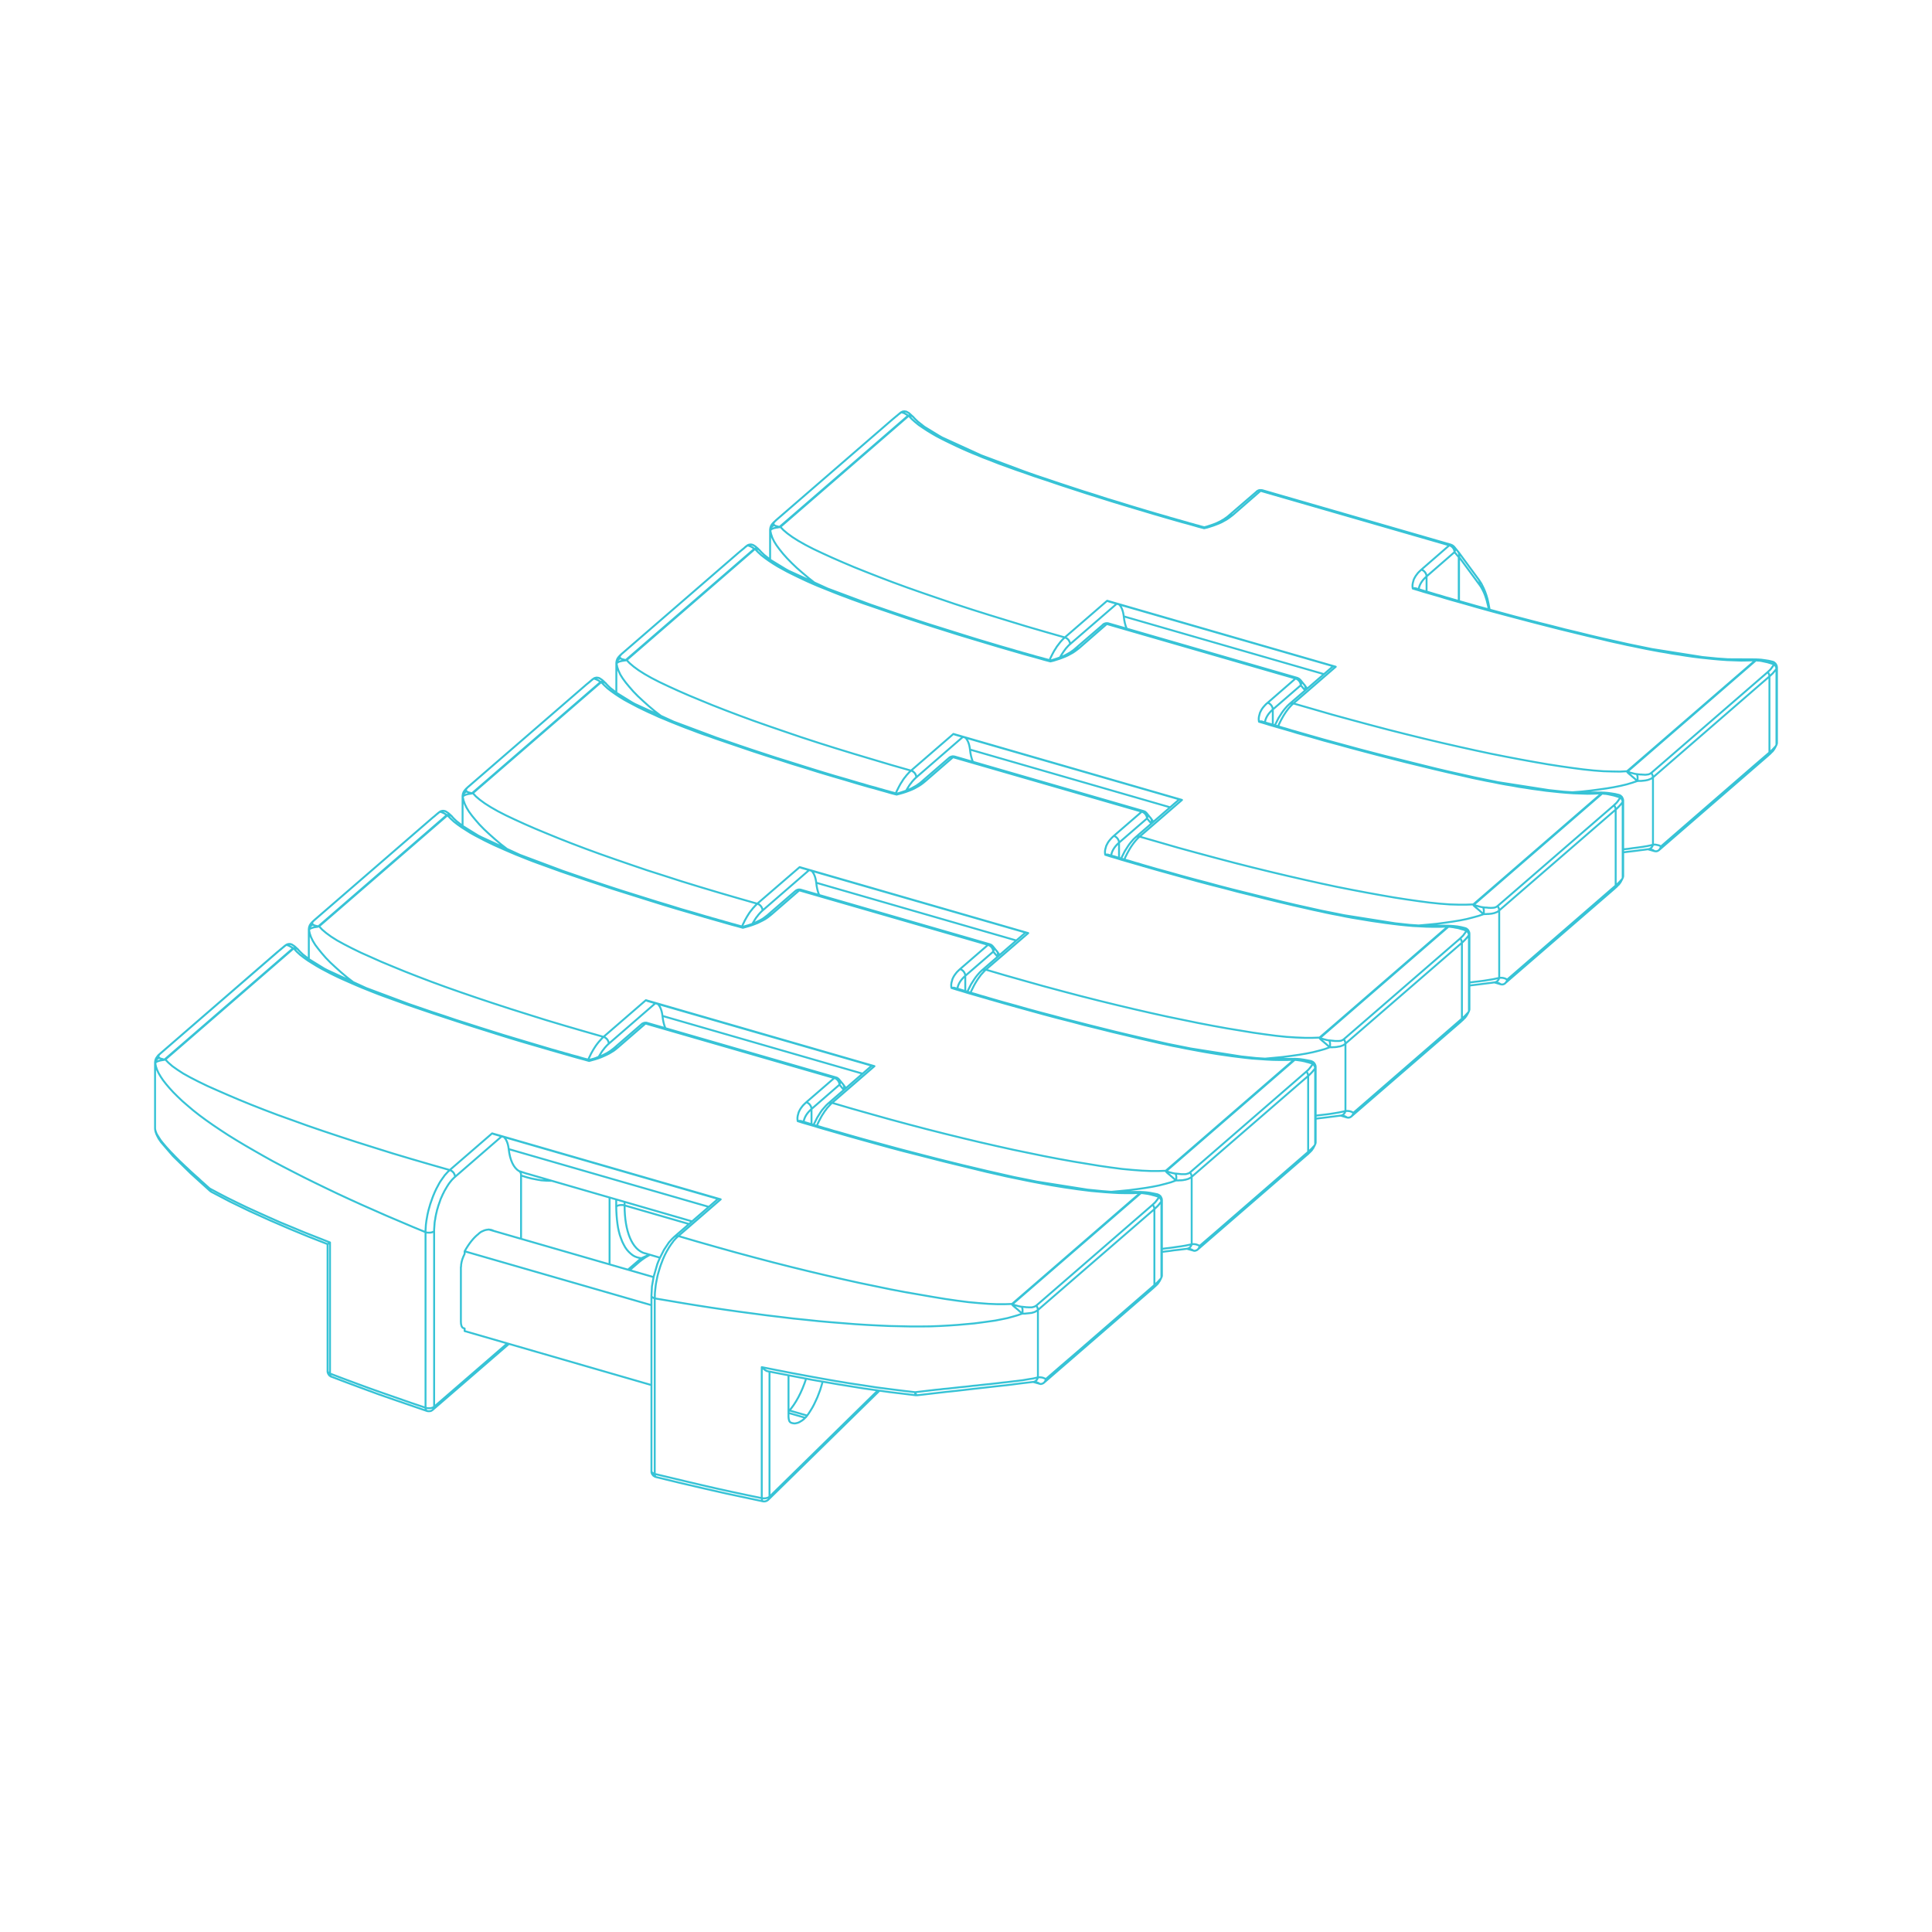 <?xml version="1.0" encoding="UTF-8"?> <svg xmlns="http://www.w3.org/2000/svg" id="Laag_1" data-name="Laag 1" width="530mm" height="530mm" viewBox="0 0 1502.362 1502.362"><defs><style> .cls-1 { fill: none; stroke: #37c3d6; stroke-linecap: round; stroke-linejoin: round; stroke-width: 1.5px; } </style></defs><path class="cls-1" d="M1142.274,786.229l.094-.192.188-.559v-.192l.094-.272v-58.84M1142.274,786.229v-59.128M1142.274,786.229l-.094.192v.096l-.094.192-.094.096v.08l-.094.192-.094.096M1142.274,727.101s.377-.559.377-.927M1142.274,727.101l-.658.943-.754.943-1.505,1.694-1.695,1.694-.847.751M1142.274,727.101v-.176l-.094-.192v-.384l-.189-.367v-.192l-.376-.751-.189-.192-.188-.383-.189-.08-.094-.192-.47-.479M1142.651,726.174v-.288l-.094-.287v-.288l-.094-.464-.754-1.502-.753-.751-.189-.096-.281-.288-.754-.367-.376-.096M509.126,1009.653l-.094-.096h-.094l-.281-.096-.189-.096-.283-.096-.753-.384-.189-.176-.189-.096-.094-.192-.189-.096-.094-.192v-.176l-.094-.096v-.384M509.126,1009.653l.094-1.614v-1.598l.094-1.598.189-1.79.189-1.694.189-1.79.281-1.79,1.13-5.641.471-1.79,1.13-3.772.564-1.79.66-1.886.658-1.694.658-1.79,1.507-3.388.753-1.502.849-1.598.847-1.406.753-1.326,1.883-2.829.943-1.215.847-1.23,1.882-2.061.941-.847.849-.847M509.126,1009.653l11.204,1.87,11.11,1.886,11.015,1.79,10.921,1.694,10.827,1.598,10.733,1.518,10.64,1.406,10.544,1.406,10.357,1.23,10.168,1.23,10.073,1.023,9.886,1.039,9.604.847,9.508.751,9.321.751,9.131.575,8.85.463,8.567.384,16.57.367h7.814l7.626-.08,7.345-.288,7.06-.384,6.779-.463,6.402-.575,6.215-.559,5.836-.751,5.461-.751,5.274-.751,4.801-.943,4.614-.943,4.142-1.135,3.861-1.119,3.484-1.23M509.126,1009.653v136.506M509.22,1146.063h-.283c-1.411-.463-2.354-1.214-2.354-2.061M509.126,1146.159v.192l.094.192v.655l.094.192v.192l.094.08v.192l.189.192v.192l.189.192h.094l.093.08h.094l.094.096M509.126,1146.159l23.726,5.657,11.957,2.813,11.862,2.733,11.957,2.637,11.957,2.541,11.77,2.445M337.587,957.396l-.094.096-.189.096-.094.096-.187.08-.094.096-.189.096h-.189l-.094.096-.189.096h-.189l-.376.192h-.283l-.189.096h-.377l-.281.096h-2.165l-.189-.096h-.471l-.189-.096h-.187l-.189-.096h-.189l-.094-.096M337.587,957.396v136.506M337.587,957.396v-1.326l.283-3.947.094-1.406.187-1.326.283-1.406.189-1.422.566-2.812.376-1.422.283-1.406.471-1.422.376-1.406.471-1.406.941-2.637.47-1.422.566-1.31.564-1.231.566-1.31.658-1.23.566-1.215,1.977-3.388,1.318-2.078.753-1.039.66-.847.753-.943.658-.751,1.507-1.502.753-.655M331.186,1094.749c2.26.671,5.083.288,6.402-.847M337.587,1093.902l56.865-49.236M337.587,1093.902c0,.943-.377,1.79-1.036,2.365M903.137,993.353l.094-.272.094-.192.094-.288v-.272l.094-.192v-59.128l-.094-.287v-.272l-.094-.479-.189-.368-.281-.671-.094-.096-.188-.368-.283-.384-.471-.367-.187-.192-.283-.192-1.13-.559h-.189M903.137,993.353v-59.208M903.137,993.353l-.094.192v.096l-.094.096-.093.192v.096l-.094.096-.094.176M903.137,934.145s.377-.575.377-.943M903.137,934.145l-.658.943-1.507,1.87-.753.847-.847.847-.849.767-.847.847M903.137,934.145v-.192l-.094-.096v-.384l-.187-.367v-.192l-.377-.751-.188-.192-.189-.368-.189-.192-.094-.192-.187-.096-.283-.287M639.711,1074.422l-.943,3.196-.941,3.116-1.13,3.004-1.13,2.924-1.317,2.829-1.224,2.621-1.318,2.461-1.318,2.158-1.318,2.077-1.413,1.966M627.658,1100.774l-13.745-3.947M627.658,1100.774l-.187.288-.283.288-.283.367-.189.288-.281.192-.283.288M613.16,1097.674c5.461-5.929,10.355-15.15,13.651-25.505M506.583,1077.059l-145.271-41.997v-1.966c-.376-.096-1.036-.383-1.036-.383M1022.706,889.799l.094-.192.187-.559v-.288l.094-.192v-58.84M1022.706,889.799v-59.128M1022.706,889.799l-.094.192v.08l-.094.096-.094.192v.096l-.094.192-.094.096M1022.706,830.671s.376-.559.376-.943M1022.706,830.671l-.66.943-.753.847-.753.943-.754.847-1.694,1.694-.847.751M1022.706,830.671v-.192l-.094-.192v-.367l-.189-.384v-.176l-.377-.767-.189-.176-.187-.384-.754-.751M1023.082,829.728v-.287l-.094-.272v-.287l-.094-.464-.753-1.518-.941-.943-.283-.176-1.13-.575h-.189M1261.842,682.771v-59.224M1261.842,682.771l-.094.08v.096l-.093.192-.094.096v.192l-.189.192M1261.842,682.771l.283-.847v-.192l.094-.287v-58.84M1261.842,623.547s.377-.559.377-.943M1261.842,623.547l-.658.943-.753.943-1.507,1.694-1.694,1.694-.849.751M1261.842,623.547v-.192l-.094-.192v-.367l-.187-.384v-.192l-.377-.751-.189-.192-.188-.368-.187-.096-.094-.192-.189-.192-.189-.08-.094-.192M1262.219,622.604v-.192l-.094-.368v-.287l-.094-.384-.189-.464-.564-1.135-.753-.751-.189-.096-.283-.272-.753-.384-.377-.096M1381.412,579.201v-59.224M1381.412,579.201l-.094.096v.192l-.189.176v.192l-.189.192-.094.384-.189.272-.187.384-.189.287-.094.272-.189.384-.941,1.406-.189.192-.188.287-.189.176-.187.288-.377.288-.847.847-.188.272-.471.384-.376.384-.471.367-.564.559M1381.412,579.201l.189-.559.093-.192v-.287l.094-.272v-58.856M1381.412,519.977s.376-.559.376-.943M1381.412,519.977l-.66.943-.753.943-.753.847-.754.943-.847.751-.847.847-.847.751M1381.412,519.977v-.176l-.094-.192v-.383l-.189-.368v-.192l-.377-.751-.189-.192-.093-.192-.283-.288-.094-.176-.188-.192-.189-.096-.094-.192M1381.787,519.035v-.176l-.094-.288v-.288l-.093-.463-.189-.479-.377-.751-.189-.272-.283-.383-.47-.384-.471-.463-.753-.384-.377-.096M873.857,479.307c-.471-4.235-1.79-7.527-3.672-9.317M873.857,479.307c.377,3.675,1.13,6.872,2.26,9.508M873.857,479.307l155.626,44.905M832.15,500.865l36.247-31.354M832.15,500.865l-.849.751-.847.847-.753.863-.847.927-.754,1.039-.847,1.135-1.505,2.253-.754,1.231-.753,1.31M832.15,500.865l-.094-.176v-.479l-.094-.192v-.272l-.094-.192v-.192l-.377-.751-.094-.096-.376-.751-.471-.479-.094-.176-.189-.096-.47-.479-.377-.176-.094-.096-1.13-.575h-.188M1098.59,457.653l.281-.096.377-.096h.189l.283-.096h.47l.283.096h.377l.281.096,4.331,1.326,2.073.655,2.165.559,2.447.751,2.543.767,2.448.751,2.448.655,4.895,1.502,2.448.655,2.542.767M1098.59,457.653l4.142,1.231,4.236,1.31,12.711,3.675,4.237,1.31,4.236,1.231M1098.59,457.653l-.189-1.406v-1.422l.189-1.31.753-2.828.658-1.31.754-1.326.941-1.31,1.036-1.326,1.224-1.215,1.318-1.23M1128.152,466.411c.47-.464,1.318-.464,1.318-.464M1128.152,466.411l10.45,2.924,10.451,3.004,10.544,2.924,10.546,2.829,10.638,2.813,10.733,2.829,10.64,2.733,10.733,2.733,21.654,5.274,10.827,2.541,4.991,1.215,4.989,1.135,4.896,1.039,4.989,1.135,5.085,1.023,4.989,1.039,5.085,1.039,4.989.943,5.083.943,5.179.847,5.083.943,5.178.751,5.273.847,5.178.751,5.272.655,10.733,1.135,5.366.463,5.461.384,10.828.384,5.461-.096,5.555-.192M1129.471,465.947l9.508,2.717,9.603,2.733,9.604,2.637,19.394,5.274,9.697,2.541,9.791,2.541,9.886,2.461,9.791,2.541,9.886,2.349,9.886,2.445,9.98,2.349M796.278,366.516s-1.035,0-1.505.384M796.278,366.516l9.039,3.212,9.039,3.004,9.226,3.116,9.133,3.004,9.227,3.02,9.32,2.908,9.321,3.02,9.32,2.813,9.416,2.924,9.414,2.829,9.51,2.829,9.508,2.717M796.278,366.516l-33.235-12.417-30.315-13.839-2.354-1.326-11.58-7.063-4.991-3.947-2.165-2.078-1.413-1.502M906.432,402.393l-10.355-3.02-20.714-6.2-10.261-3.116-20.337-6.392-10.167-3.308-10.074-3.292-9.98-3.388-9.98-3.292-9.886-3.484-4.425-1.502-13.275-4.81-8.661-3.388-4.236-1.598-4.238-1.79-4.236-1.694-4.142-1.79-4.048-1.79-4.049-1.886-3.954-1.886-3.861-1.87-3.765-1.886-3.767-1.982-3.576-2.078-3.389-2.061-3.295-2.173-3.201-2.157-2.92-2.365-2.635-2.349-2.354-2.541M906.432,402.393c.471-.479,1.318-.479,1.318-.479M906.432,402.393l8.474,2.445,4.331,1.231,4.236,1.119,4.331,1.23,4.236,1.231,4.331,1.119M907.75,401.913l2.448.767,2.448.655,2.541.751,2.448.655,2.543.751,2.448.671,2.447.751,2.543.655,2.165.655,2.26.575,2.165.655,2.26.559M706.65,323.305l-99.798,86.423M706.65,323.305h.189l.187-.096h1.13l.283.096h.189l1.13.559M706.65,323.305s-.283,0-.471-.096M606.851,409.728l2.354,2.461,3.107,2.637,3.861,2.813,4.614,2.924,5.461,3.1,6.213,3.212,6.968,3.292,7.626,3.484,8.19,3.58,8.85,3.755,9.416,3.771,10.074,3.947,10.638,4.059,11.298,4.139,11.768,4.139,12.334,4.235,12.709,4.331,13.275,4.331,13.746,4.331,14.122,4.331,14.499,4.427,14.875,4.331,15.158,4.331M606.851,409.728v-.08h-.376l-.094-.096M606.851,409.728l-.281.096-.754.192h-.376l-.471.096-.283.096h-.376l-.377.096h-.377l-.376.096-.283.096h-.283l-.281.08-.377.096-1.13.384-.189.096-.283.096-.189.176-.281.096-.283.288-.189.096-.094.096-.094.192-.094.096v.176l-.094.096v.192M828.006,495.687l32.953-28.525M828.006,495.687l-.847.751-.847.847-.847.943-.941,1.039-.849,1.135-1.882,2.445-.847,1.406-.941,1.422-.847,1.502-.849,1.598-1.505,3.02-.66,1.598M860.959,467.162l177.751,51.313M860.959,467.162h.093l.189.096.094.096h.094l.188.096.094.096M1038.711,518.475l-32.952,28.525M1038.711,518.475h-.189l-.094-.096h-.564M1005.759,547l15.063,4.331,14.971,4.331,14.78,4.043,14.688,3.963,14.311,3.772,14.122,3.564,13.841,3.404,13.462,3.196,13.181,3.004,12.711,2.828,12.334,2.637,11.862,2.349,11.391,2.173,10.923,1.981,10.355,1.79,9.697,1.502,9.227,1.31,8.661,1.135,8.097.847,7.437.559,6.779.192,6.119.096,5.461-.287M1005.759,547l-.189-.096h-.283l-.187-.096h-.943l-.281.096h-.188l-.189.096-.283.096-.187.096-.188.192-.189.096M1005.759,547l-.941.847-.941.943-.941,1.039-1.035,1.215-.943,1.23-1.035,1.406-.941,1.422-.941,1.502-1.694,3.02-1.696,3.388-.753,1.79M1265.232,599.72l99.798-86.327M1265.232,599.72v.287l.189.384.189.272.283.192.188.287.281.176.566.575.281.192.283.272.283.192.377.288.564.559.283.192.283.288.376.272.283.288.283.192.564.559.283.192.564.559.283.192.754.751.281.192.189.288M1265.232,599.72l.094.096h.283v.096h.094M1365.03,513.393l-.094-.192v-.192l-.094-.096v-.08h-.094v-.096M1105.275,442.967l21.748-18.921M1105.275,442.967c2.26.655,4.048,3.02,4.048,5.274M1127.022,424.046l-146.778-42.364M1127.022,424.046c2.26.655,4.048,3.004,4.048,5.273M1127.022,424.046c.47-.479,1.318-.479,1.318-.479M980.244,381.682l-21.748,18.921M980.244,381.682c.471-.479,1.318-.479,1.318-.479M980.244,381.682c-1.224-.384-2.354-.192-3.107.559M958.497,400.603c-1.224-.384-2.354-.192-3.107.559M958.497,400.603l-3.012,2.253-1.696,1.135-3.765,2.078-2.071.943-2.165.847-2.26.847-4.708,1.502-2.448.559M936.372,410.766v-.655l.094-.096M710.226,324.344l-.093-.096M710.226,324.344v-.096h-.093M710.134,324.248l-.189-.192M710.134,324.248v-.096h-.094l-.094-.096M709.945,324.056l-.189-.192M709.945,324.056l-1.224-1.119-1.035-.943-.847-.751-.66-.384-.376-.192-.283-.192M709.756,323.864l-.094-.08-.189-.096-.189-.192-.376-.192h-.189l-.377-.192h-.189l-.187-.096h-1.037l-.187.096h-.377l-.189.096M706.178,323.209l-99.797,86.343M706.178,323.209l-1.318-.943-.564-.272-.566-.384-.564-.288-.941-.368-.471-.096-.753-.192h-.283M606.381,409.552l-.094.096h-.658l-.189-.096h-.283l-.189-.096h-.094l-.094-.096h-.281l-.094-.096h-.283l-.094-.096h-.283l-.094-.096h-.094l-.094-.096h-.187l-.094-.096h-.189l-.094-.08h-.094l-.094-.096h-.189l-.094-.096h-.093v-.096h-.094v-.096h-.094l-.094-.096M599.037,412.748l.566,2.541.941,2.829,1.413,2.908,1.882,3.02,2.354,3.196,2.731,3.388,3.107,3.484,3.576,3.676,4.049,3.867,4.425,3.851,4.801,4.059,5.274,4.139M599.037,412.748l-.093-.192v-.559l-.094-.096v-.096M599.037,412.748v-.847l.377-1.135.189-.272.094-.288.189-.288.189-.192.187-.272.283-.192.189-.192.283-.192.189-.176.281-.096.283-.192.283-.096M1002.652,547.48l33.987-29.388M1002.652,547.48l-1.601,1.502-1.977,2.253-1.13,1.422-1.13,1.598-2.635,4.139-2.825,5.641M1273.14,607.359l-3.859,1.31-4.425,1.31-4.802,1.135-5.178,1.039-5.649.943-6.026.847-6.496.847-6.779.751-7.249.559M1273.14,607.359l1.035-.096h1.883l.943-.096,1.035-.096.847-.096.753-.096.847-.192.943-.176,2.26-.863,1.694-1.119M1273.14,607.359l.189-.575v-.272l.094-.287v-2.173l-.094-.272v-.288l-.189-.559v-.287l-.094-.288-.189-.367M1265.703,599.912l99.797-86.423M1265.703,599.912v.192l.189.096h.094l.376.192h.094l.189.08h.189l.188.096h.094l.376.192h.189l.094.096h.189l.188.096h.187l.094.096h.189l.188.096h.283l.189.096h.187l.188.08h.094l.188.096h.189l.094.096h.376l.094.096h.188l.189.096h.283l.189.096h.47l.094.096h.471l.094.096h.187M1365.5,513.489s-.283-.096-.47-.192M1365.5,513.489l-.094-.096v-.192l-.094-.096v-.192h-.094v-.08l-.094-.096h-.093M1365.5,513.489l1.318.192,1.413.08,1.317.192,3.955.847,1.224.288,4.895,1.502M1246.496,496.534s-.658.096-1.036.479M1246.496,496.534l20.242,4.523,17.889,3.675,39.354,6.216,11.393,1.119,8.379.575,20.901.096h.094M1364.747,512.738h.283M1109.322,448.241c-3.484,3.02-5.649,6.504-6.119,9.988M1109.322,448.241l21.748-18.921M1109.322,448.241v11.762M1131.07,429.32c.66-1.502.471-3.116-.47-4.235M1131.07,429.32l3.295,3.947M981.563,381.202l146.778,42.364M981.563,381.202h-.283l-.376-.096h-1.507l-.377.096-.281.096-.094.096-.377.096-.377.192-.187.192-.377.176-.094.192-21.842,18.825-1.13.943-1.224.847-1.318.943-1.507.847-.376.288-3.012,1.502-1.696.751-1.788.671-1.601.559-1.694.559-1.79.575-1.788.463M1128.341,423.567l.281.192.377.096.283.192.376.192.283.192.471.464.283.192,3.201,3.947M602.051,408.321l-.189-.192-.189-.272-.189-.384v-.559l.094-.192.094-.288.189-.192.189-.272.283-.288.281-.368.377-.288.47-.479M603.462,404.55l90.571-78.416M603.462,404.55s-.281.192-.376.288l90.571-78.416M694.033,326.134l.847-.751,2.825-2.269.941-.847M694.033,326.134s-.283.192-.376.288M700.718,320.668l-1.036.847-1.036.751M700.718,320.668l.189-.192.283-.096M700.718,320.668h-.094l-.094.096h-.094M698.647,322.266l-.658.575-1.413,1.119-1.507,1.326-1.411,1.135M698.647,322.266l.658-.559,1.036-.847.094-.096M598.85,411.805l.094-.559.093-.671.094-.463.283-.751.189-.559.753-1.135.471-.575.094-.08.564-.671,1.601-1.406M598.85,411.805v23.348M1272.858,601.99l.941.096.849.096.941.08h.847l.847.096h.754l.847.096h.753l1.507-.192.658-.08.566-.192.658-.288.471-.288.564-.367,90.571-78.432M1262.219,660.446l3.672-.367,4.048-.575,3.672-.464,3.484-.479,3.388-.559,2.731-.559,2.165-.575M1285.38,656.866v-52.336M1285.38,656.866c-.471,1.886-1.882,3.308-3.578,3.484M1285.38,656.866l.941-.08h.941l.941.176,1.696.383.847.368.847.479M1285.38,604.53c0-1.135-.471-2.445-1.318-3.388M1285.38,604.53l90.571-78.528M1365.03,512.738l2.26.096,1.317.08,1.13.096,2.731.383,3.012.463,2.731.671h.094l.187.08M1379.622,516.59l-.094-.192v-.176l-.187-.384v-.192l-.283-.559-.189-.096-.094-.192-.094-.096-.189-.096M1379.622,516.59l-1.977,2.828-.658.847-.754.847-.847.751-.753.751M1374.633,522.614c.847.943,1.318,2.269,1.318,3.388M1134.366,467.353v-34.087M1134.366,433.267c.66-1.502.471-3.1-.47-4.235M1134.366,433.267s.094-.096.188-.176M705.52,320.476l-.283-.176-.283-.096-.376-.096-.566-.192M705.52,320.476l-.377-.176-.283-.192-.376-.096h-.094l-.377-.096M704.013,319.917h-.377M703.636,319.917l-.47-.096-.377.096M703.636,319.917h-.847M702.789,319.917h-.281l-1.13.383-.189.08M702.789,319.917h-.376l-.471.096-.753.368M701.189,320.381l-.754.383M1281.802,660.35l-2.918.384-3.767.464-3.576.479-3.108.367-3.201.384-3.012.384M1281.802,660.35h1.413l.188.096h.283l.187.096c.943.287,1.884.655,2.731,1.326M1291.593,658.193l-.094.367-.281.847-.189.287-.094.192-.094.287-.188.176-.094.192-.188.096-.093.192-.188.096-.094.192M1291.593,658.193l72.307-62.708,12.051-10.356M1375.951,585.13v-59.128M1375.951,585.13c1.882-1.598,3.576-3.292,4.989-4.986M1281.613,660.446l4.991,1.422M1286.604,661.868h.189l.281.096h1.13l.189-.096h.189l.283-.096.377-.192.281-.192.377-.192.094-.08M1133.896,429.032l.094.096v.096h.093M1134.554,467.449v-34.358M1134.554,433.091l16.005,21.734M1134.554,433.091l.283-1.135v-.751l-.094-.288v-.384l-.189-.368-.094-.288-.377-.559v-.096M1134.083,429.224l16.006,21.75,1.883,2.924,1.695,3.388,1.13,2.637,1.036,2.908.847,2.829.753,3.388.941,5.082M1150.559,454.825c.471-1.31.283-2.717-.47-3.755M1150.559,454.825l.943,1.326.847,1.502.847,1.598.847,1.79.754,1.886.658,1.982.658,2.061,1.13,4.522.471,2.445M1375.01,587.479c.658-.559,1.036-1.406,1.036-2.349M1375.01,587.479l-85.016,73.638M754.288,582.877c-.47-4.235-1.788-7.543-3.671-9.317M754.288,582.877c.377,3.675,1.13,6.872,2.26,9.508M754.288,582.877l155.628,44.905M712.58,604.435l36.247-31.45M712.58,604.435l-.847.751-.847.847-.753.847-.849.943-.753,1.039-.847,1.039-.754,1.119-1.505,2.445-.753,1.326M712.58,604.435l-.094-.192v-.559l-.093-.192v-.192l-.094-.192v-.176l-.566-1.135-.094-.096-.189-.384-.187-.176-.094-.192-.189-.096-.094-.192-.189-.096-.471-.464-.376-.192-.283-.288-.377-.176h-.187l-.377-.192h-.189M979.02,561.223l.283-.096.377-.096.189-.096h1.035l.187.096h.188l.283.096,4.331,1.31,2.071.575,2.165.655,2.448.751,2.543.751,2.447.751,2.448.671,4.896,1.502,2.448.655,2.541.751M979.02,561.223l4.144,1.215,4.236,1.327,16.946,4.89,4.236,1.326M979.02,561.223l-.189-1.422v-1.406l.189-1.31.754-2.829.658-1.327.753-1.406.941-1.326,1.037-1.215,1.223-1.327,1.318-1.119,21.748-18.921M1008.583,569.98c.471-.479,1.318-.479,1.318-.479M1008.583,569.98l10.451,2.909,10.45,3.02,10.546,2.829,10.544,2.908,10.64,2.829,10.733,2.829,10.638,2.733,10.733,2.717,21.655,5.274,10.827,2.541,9.98,2.269,4.895,1.119,4.991,1.135,5.083,1.039,4.991,1.039,5.083.943,4.991,1.023,5.083.943,5.178.847,5.085.943,5.178.751,5.272.847,5.179.671,5.272.751,10.733,1.135,5.366.464,5.461.384,10.827.367,5.461-.096,5.555-.272M1009.901,569.501l9.51,2.733,9.603,2.733,9.603,2.637,19.396,5.274,9.697,2.541,9.791,2.541,9.886,2.445,9.791,2.445,19.771,4.906,9.98,2.349M676.71,470.086s-1.036,0-1.507.368M676.71,470.086l-33.235-12.433-30.315-13.839-2.354-1.31-11.581-7.063-4.989-3.963-2.165-2.061-1.413-1.518M676.71,470.086l18.077,6.216,9.226,3.1,9.133,3.02,9.226,3.004,27.963,8.757,9.414,2.924,9.416,2.813,9.508,2.828,9.51,2.733M786.864,505.946l-10.357-3.004-20.712-6.216-10.263-3.1-20.335-6.408-10.168-3.292-10.074-3.292-19.96-6.792-9.886-3.388-4.425-1.502-8.85-3.196-4.425-1.694-4.331-1.598-4.331-1.694-12.709-5.098-4.142-1.774-4.049-1.79-4.048-1.886-3.954-1.886-3.861-1.886-3.765-1.886-3.767-2.061-3.578-1.982-3.389-2.077-3.295-2.157-3.201-2.269-2.918-2.253-2.637-2.445-2.354-2.445M786.864,505.946c.47-.463,1.318-.463,1.318-.463M786.864,505.946l8.473,2.461,4.331,1.214,4.236,1.135,4.331,1.231,4.238,1.214,4.331,1.135M788.182,505.483l2.447.751,2.448.655,2.542.767,2.448.655,2.541.751,2.448.655,2.448.751,2.543.671,2.165.559,2.26.655,2.165.559,2.26.671M587.08,426.875l-99.797,86.423M587.08,426.875l.189-.096h1.318l.283.096h.189l1.13.559M587.08,426.875s-.281,0-.47-.096M487.283,513.297l2.354,2.445,3.107,2.637,3.861,2.828,4.612,2.925,5.461,3.1,6.215,3.196,6.966,3.292,7.627,3.484,8.19,3.58,8.85,3.675,9.414,3.867,10.074,3.947,10.64,4.043,11.297,4.155,11.77,4.139,12.332,4.235,12.711,4.331,13.275,4.331,13.745,4.331,14.124,4.331,14.498,4.331,14.876,4.427,15.158,4.331M487.283,513.297v-.096h-.283l-.094-.096h-.094M487.283,513.297l-.283.096-.753.192h-.377l-.47.096h-.283l-.753.176h-.377l-.377.096-.281.096h-.283l-.283.096-.377.096-1.128.368-.189.096-.283.096-.189.192-.283.096-.281.288-.189.096-.094.08-.094.192-.094.096v.192l-.094.096v.096M708.438,599.257l32.952-28.525M708.438,599.257l-.847.751-.847.847-.849.943-.941,1.039-.847,1.119-.941,1.135-.941,1.326-.847,1.406-.943,1.406-.847,1.518-.847,1.598-1.507,3.004-.658,1.598M741.39,570.731l177.753,51.313M741.39,570.731h.094l.189.096h.094l.094.096.189.08h.094M919.143,622.045l-32.952,28.525M919.143,622.045l-.188-.096h-.566l-.094-.096M886.191,650.57l15.063,4.331,14.969,4.331,14.782,4.043,14.688,3.947,14.311,3.771,14.122,3.58,13.839,3.388,13.464,3.196,13.181,3.02,12.709,2.829,12.334,2.637,11.862,2.349,11.392,2.158,10.921,1.981,10.357,1.79,9.697,1.502,9.227,1.326,8.661,1.135,8.096.847,7.439.559,6.777.192h6.12l5.461-.192M886.191,650.57l-.189-.096-.283-.096h-1.13l-.283.096h-.187l-.189.096-.283.096-.188.08-.189.192-.189.096M886.191,650.57l-.943.847-.941.943-.941,1.023-1.035,1.231-.941,1.23-1.036,1.406-.941,1.406-.941,1.518-1.696,3.004-1.694,3.388-.754,1.79M1145.664,703.29l99.797-86.423M1145.664,703.29v.192l.094.272.094.192.189.288.281.192.188.272.283.192.283.288.281.192.566.559.283.192.376.272.283.288.283.192.564.559.377.288.283.192.847.847.283.176.564.575.283.192.283.272.281.192.188.288.283.176.189.288M1145.664,703.29h.094v.096h.283v.096h.093M1245.461,616.867c.189.08.471.176.471.176M1245.461,616.867l-.094-.096v-.192l-.094-.096v-.096h-.093v-.096M1007.453,527.616l-146.776-42.38M1007.453,527.616c2.26.655,4.05,3.004,4.05,5.258M1007.453,527.616c.471-.479,1.318-.479,1.318-.479M860.677,485.236l-21.748,18.937M860.677,485.236c.47-.463,1.318-.463,1.318-.463M860.677,485.236c-1.224-.367-2.354-.176-3.107.575M838.929,504.173c-1.224-.384-2.354-.192-3.108.559M838.929,504.173l-3.014,2.253-1.694,1.135-3.767,2.061-2.071.943-2.165.847-2.26.847-4.708,1.502-2.447.575M816.804,514.336v-.751h.094M590.658,427.897l-.094-.176M590.658,427.897v-.08h-.094v-.096M590.564,427.722l-.189-.096M590.564,427.722l-.094-.096h-.094M590.375,427.626l-.187-.192M590.375,427.626l-1.224-1.231-1.036-.847-.847-.751-.658-.368-.377-.288-.283-.096M590.188,427.434l-.283-.288-.754-.368h-.187l-.189-.096h-.189l-.189-.096h-1.224l-.189.096h-.187l-.189.096M586.61,426.779l-99.798,86.327M586.61,426.779l-1.318-.943-.564-.384-1.13-.559-1.413-.559-.377-.096h-.658M486.812,513.106l-.093.096h-.566l-.094-.096h-.377l-.093-.096h-.283l-.094-.096h-.283l-.094-.08h-.189l-.094-.096h-.187l-.189-.096h-.189l-.094-.096h-.189l-.094-.096h-.187l-.094-.096h-.094l-.094-.096h-.189l-.189-.192h-.094v-.08h-.094l-.094-.096M479.469,516.222l.566,2.637.941,2.717,1.411,3.02,1.884,3.02,2.354,3.196,2.73,3.292,3.107,3.58,3.578,3.675,4.048,3.755,4.425,3.963,4.802,4.043,5.272,4.043M479.469,516.222l-.094-.096v-.575l-.094-.176M479.469,516.222v-.847l.377-1.135.189-.192.094-.288.376-.559.189-.192.283-.176.189-.192.281-.192.189-.192.283-.192.564-.176M883.083,651.034l33.989-29.468M883.083,651.034l-1.6,1.502-1.977,2.269-1.13,1.406-1.13,1.598-2.637,4.155-2.824,5.641M1153.573,710.913l-3.861,1.327-4.425,1.214-4.801,1.231-5.179,1.039-5.649.927-6.025.863-6.496.847-6.779.655-7.249.655M1153.573,710.913l1.036-.096h.941l.941-.096h.941l1.035-.096.849-.08.753-.096.847-.192.941-.192,2.26-.847,1.13-.751.566-.479M1153.573,710.913l.189-.559v-.287l.093-.288v-2.157l-.093-.288v-.272l-.189-.575v-.272l-.094-.287-.189-.384M1146.134,703.482l99.798-86.439M1146.134,703.482v.176h.189l.094.096.189.096h.188l.094.096.188.096h.187l.189.096h.094l.189.096h.188l.189.096h.094l.187.096h.188l.189.08h.094l.189.096h.189l.187.096h.094l.189.096h.189l.188.096h.094l.188.096h.281l.189.096h.189l.094.096h.377l.094.096h.376l.094.096h.377l.094.08h.564l.189.096M1245.932,617.043l-.094-.096v-.176l-.094-.096v-.192l-.094-.096v-.096h-.189M1245.932,617.043l1.318.192,1.411.096,1.318.192,3.955.847,1.223.288,4.896,1.502M1126.928,600.104s-.658.096-1.036.464M1126.928,600.104l20.243,4.523,17.887,3.66,39.355,6.12,11.391,1.23,8.38.559,20.901.096h.094M1245.179,616.292h.281M989.755,551.715c-3.484,3.004-5.649,6.488-6.121,9.972M989.755,551.715c0-2.269-1.79-4.618-4.05-5.273M989.755,551.715l21.748-18.841M989.755,551.715v11.858M1011.502,532.874c.658-1.502.47-3.1-.471-4.235M1011.502,532.874l3.295,3.867M861.995,484.772l146.776,42.364M861.995,484.772l-.283-.096h-.377l-.376-.096h-.377l-.377.096h-.376l-.377.096-.283.096h-.094l-.941.463-.189.192-.189.096-.093.192-21.844,18.825-1.13.943-1.223.847-1.318.943-1.507.847-.377.192-1.505.847-1.507.751-1.694.655-1.79.751-1.6.575-1.696.559-1.788.559-1.788.479M1008.771,527.137l.283.096.377.192.281.192.377.176.283.192.47.479.283.176,3.201,3.963h.094v.096l.094.096M482.481,511.891l-.187-.288-.189-.192-.189-.367v-.575l.094-.272.094-.192.189-.288.47-.463.283-.384.377-.368.47-.384M483.894,508.12l90.571-78.432M483.894,508.12s-.283.192-.377.288M574.465,429.687l.847-.751,2.824-2.253.943-.847M574.465,429.687s-.283.192-.377.288M581.15,424.238l-1.036.751-1.036.847M581.15,424.238l.189-.192.281-.096.189-.096,1.13-.368h.283M581.15,424.238h-.094l-.094.096h-.094M579.079,425.836l-.66.559-1.411,1.135-1.507,1.31-1.413,1.135M579.079,425.836l.658-.655,1.036-.751.094-.096M479.28,515.375l.094-.671.094-.559.094-.463.283-.767.189-.559.753-1.135.471-.559.093-.096.566-.655,1.6-1.502M479.28,515.375v23.348M1153.29,705.543l.941.096.847.096h.943l1.694.192h.753l.849.096.753-.096h.753l.753-.096.66-.096.564-.192.66-.272.47-.288.566-.384M1142.651,764.016l3.671-.479,4.049-.463,3.671-.479,3.484-.559,3.39-.559,2.731-.575,2.165-.464M1165.812,760.436v-52.448M1165.812,760.436c-.471,1.886-1.884,3.292-3.578,3.484M1165.812,760.436l.941-.096h.941l.941.096.847.192.849.272.847.384.847.463M1165.812,707.988c0-1.119-.471-2.445-1.318-3.388M1165.812,707.988l90.57-78.416M1245.461,616.292l2.26.096,1.318.096,1.13.096,2.731.367,3.012.479,2.729.655h.094l.188.096M1260.054,620.159l-.094-.192v-.192l-.189-.367v-.192l-.281-.559-.188-.096-.094-.192-.094-.096-.189-.096M1260.054,620.159l-1.977,2.829-.66.847-.753.847-.847.751-.753.751M1255.065,626.184l-90.571,78.416M1255.065,626.184c.847.943,1.317,2.253,1.317,3.388M1014.798,536.741c.658-1.502.47-3.1-.471-4.235M1014.798,536.741s.094-.096.189-.192M585.95,424.046v-.096l-.564-.192-.377-.192h-.281l-.283-.08M585.95,424.046l-.376-.192-.283-.192-.377-.096h-.094l-.376-.08M584.445,423.487h-.377l-.283-.096h-.281l-.283.096M584.445,423.487l-.377-.096h-.47l-.377.096M583.221,423.487h-.377l-.47.08-.377.192-.377.096-.189.096-.564.384M483.517,508.407l90.571-78.433M1162.234,763.92l-2.918.384-3.767.463-3.578.464-3.107.384-3.201.384-3.012.367M1162.234,763.92h1.6l.189.096h.094l.189.096c.941.272,1.882.655,2.731,1.31M1172.025,761.747l-.094.288-.094.384-.188.559-.189.288-.093.192-.094.272-.188.192-.094.192-.188.096-.094.176-.189.096-.094.096M1172.025,761.747l84.356-73.143M1256.382,688.604v-59.032M1256.382,688.604c1.884-1.598,3.578-3.292,4.991-4.986M1162.045,763.92l4.991,1.502M1167.036,765.422h.187l.283.096h1.13l.188-.096h.189l.281-.096.377-.176.283-.192.377-.192.093-.192M1261.372,683.618l-.094.367-.188.288-.189.367-.189.288-.093.287-.189.368-.754,1.135-.187.192-.377.559-.189.192-.188.288-.376.272-.849.847-.188.288-.47.384-.377.367-.47.384-.566.559M1014.515,532.794l.189.272.188.384.094.272.187.384v.288l.094.368v.751l-.281,1.135M1014.515,532.794l1.977,2.717M1255.44,691.049c.66-.559,1.035-1.406,1.035-2.349M1255.44,691.049l-85.016,73.526M515.152,790c-.471-4.235-1.79-7.527-3.672-9.317M515.152,790c.376,3.675,1.13,6.872,2.26,9.508M515.152,790l155.626,44.905M473.444,811.558l36.247-31.45M473.444,811.558l-.849.751-.847.847-.753.847-.847.943-.754,1.039-.847,1.039-.753,1.119-2.26,3.675M473.444,811.558l-.094-.192v-.559l-.094-.192v-.192l-.094-.176v-.192l-.753-1.502-.283-.288-.094-.192-.471-.464-.189-.096-.093-.192-.377-.192-.283-.287-.753-.368h-.189l-.377-.192M739.884,768.251l.281-.096h.377l.189-.096h1.224l.189.096.281.096,2.165.559,2.165.671,2.071.655,2.165.655,2.448.751,2.542.751,2.448.671,4.895,1.502,2.448.655,2.448.751,2.543.751M739.884,768.251l4.142,1.31,4.236,1.23,4.236,1.327,27.397,7.894,10.451,2.924,21.089,5.833,10.638,2.829,10.733,2.733,10.638,2.829,10.734,2.637,10.827,2.717,10.827,2.557,10.827,2.621,9.98,2.269,4.896,1.135,4.989,1.023,5.085,1.135,4.989.943,5.083,1.039,4.991.943,5.083.943,5.179.943,5.083.847,5.178.847,5.272.751,5.179.751,5.272.655,5.366.655,5.366.575,5.366.368,5.461.384,5.366.272,5.462.096h5.461l5.555-.272M739.884,768.251l-.189-1.31v-1.422l.189-1.406.376-1.326.377-1.406.658-1.406.754-1.327.941-1.31,1.036-1.326,1.224-1.215,1.317-1.23M770.765,776.625s-.849,0-1.318.479M770.765,776.625l9.508,2.733,9.603,2.637,9.603,2.733,9.699,2.637,9.697,2.541,9.697,2.637,9.791,2.445,9.886,2.541,9.791,2.445,9.886,2.461,9.886,2.349,9.98,2.349M437.573,677.21s-1.036,0-1.505.384M437.573,677.21l-33.235-12.433-30.315-13.935-2.354-1.214-11.58-7.159-4.991-3.867-2.165-2.061-1.413-1.502M437.573,677.21l18.077,6.216,9.226,3.1,9.133,3.02,9.227,3.004,27.961,8.757,9.416,2.829,9.414,2.924,9.51,2.717,9.508,2.829M549.045,712.607s-.847,0-1.318.479M549.045,712.607l2.448.655,2.447.767,2.542.655,2.448.751,2.542.655,2.447.751,2.448.671,2.542.751,2.165.559,2.26.655,2.165.575,2.26.655M347.944,633.998l2.352,2.445,2.637,2.445,2.918,2.269,3.203,2.253,3.295,2.078,3.388,2.157,3.578,1.982,7.532,3.947,3.861,1.886,3.954,1.886,8.097,3.58,4.142,1.79,4.236,1.79,8.474,3.388,4.331,1.694,4.331,1.598,17.7,6.408,9.886,3.388,9.98,3.388,9.98,3.292,10.073,3.388,30.505,9.604,10.261,3.196,10.357,3.116,20.712,6.025,8.473,2.445,4.331,1.215,4.238,1.23,4.331,1.23,4.236,1.119,4.331,1.23M347.944,633.998l-99.798,86.327M347.944,633.998l.187-.096h.471l.189-.096.189.096h.753l.377.192h.187l.377.176.189.192.189.096M347.944,633.998s-.283,0-.471-.096M248.146,720.325l2.354,2.541,3.107,2.637,3.861,2.829,4.614,2.924,5.461,3.004,6.213,3.196,6.968,3.404,7.626,3.388,8.19,3.66,8.85,3.675,9.416,3.867,10.074,3.947,10.638,4.059,11.298,4.139,11.768,4.139,12.334,4.235,12.709,4.235,13.275,4.331,13.746,4.331,14.122,4.426,14.499,4.331,14.875,4.331,15.158,4.331M248.146,720.325l-.281.096-1.13.288-.471.096h-.283l-.376.096h-.377l-.753.176h-.283l-.566.192-.376.096-1.13.383-.189.096-.283.08-.189.096-.281.192-.189.096-.094.192-.189.096-.189.176-.094.192v.096l-.094.192v.096M248.146,720.325h-.189l-.093-.096h-.189M469.3,806.285l32.952-28.525M469.3,806.285l-.847.751-1.694,1.886-.941,1.039-.849,1.039-.941,1.215-.941,1.326-.847,1.31-.941,1.518-1.696,3.004-.753,1.598-.753,1.502-.66,1.518M502.252,777.759l177.753,51.313M502.252,777.759l.094.096h.189l.189.192h.189l.094.096M680.005,829.073l-32.952,28.525M680.005,829.073h-.471l-.094-.096h-.281M647.054,857.598l15.063,4.426,14.971,4.235,14.78,4.139,14.688,3.963,14.311,3.755,14.122,3.58,13.839,3.388,13.464,3.212,13.181,3.004,12.711,2.829,24.196,4.986,11.391,2.173,10.921,1.966,10.357,1.694,9.697,1.598,9.227,1.326,8.661,1.135,8.097.751,7.437.559,6.779.288h6.119l5.461-.192M647.054,857.598h-.189l-.283-.096h-.47l-.189-.096-.283.096h-.47l-.377.192-.283.096-.376.192-.189.176M647.054,857.598l-.941.847-1.884,2.078-1.036,1.119-.941,1.326-1.036,1.31-.941,1.518-.941,1.406-.847,1.502-1.696,3.196-.847,1.79-.753,1.79M906.526,910.414l99.798-86.423M906.526,910.414v.192l.094.192.094.272,1.224,1.231.283.192.281.272.283.192.283.287.377.272.281.192.848.847.376.192.847.847.283.192.566.559.281.192.566.559.283.192.187.288.283.192.188.176M906.526,910.414h.094l.094.096h.189l.094.096M1006.325,823.991c.187.096.47.176.47.176M1006.325,823.991l-.094-.096v-.192l-.094-.096v-.096l-.094-.096M746.568,753.565l21.75-18.825M746.568,753.565c2.26.655,4.049,3.004,4.049,5.274M768.317,734.74l-146.778-42.38M768.317,734.74c2.26.655,4.048,3.004,4.048,5.274M768.317,734.74c.47-.479,1.318-.479,1.318-.479M621.539,692.359l-21.748,18.841M621.539,692.359c.471-.464,1.318-.464,1.318-.464M621.539,692.359c-1.224-.368-2.354-.176-3.107.575M599.791,711.2l-1.507,1.214-1.505,1.135-1.696,1.135-1.882,1.039-3.955,1.966-2.165.847-2.26.847-2.352.751-2.354.671-2.448.655M599.791,711.2c-1.224-.384-2.354-.192-3.107.559M577.666,721.46v-.751h.094M351.521,635.037l-.094-.192M351.521,635.037v-.096h-.094v-.096M351.426,634.845l-.187-.192M351.24,634.654l-.189-.096M351.24,634.654l-1.224-1.135-1.036-.943-.849-.655-.658-.368-.377-.287-.281-.192M351.051,634.558l-.094-.192-1.13-.559h-.189l-.189-.096h-1.6l-.189.096h-.189M347.473,633.807l-99.797,86.423M347.473,633.807l-.658-.464-.66-.384-.564-.383-1.13-.559-1.413-.559-.377-.096h-.376l-.283-.096M247.676,720.23l-.094.096h-.377l-.189-.096h-.281l-.189-.096h-.283l-.094-.08h-.283l-.094-.096h-.281l-.094-.096h-.094l-.094-.096h-.283l-.094-.096h-.189l-.093-.096h-.189l-.094-.096h-.189v-.096h-.189l-.094-.096h-.094l-.189-.176h-.093v-.096h-.094v-.096M240.331,723.346l.566,2.637.941,2.733,1.413,2.909,1.883,3.116,2.354,3.1,2.729,3.388,3.108,3.58,3.576,3.675,4.049,3.755,4.425,3.963,4.801,4.043,5.272,4.059M240.331,723.346l-.094-.096v-.559l-.093-.192M240.331,723.346v-.847l.377-1.135.189-.288.094-.272.189-.192.187-.287.66-.655.283-.192.187-.096.283-.176.283-.096.283-.192M643.947,858.157l33.987-29.468M643.947,858.157l-1.601,1.518-1.977,2.253-1.13,1.31-1.13,1.614-2.637,4.235-2.824,5.641M914.435,917.941l-3.859,1.422-4.425,1.214-4.802,1.231-5.178,1.039-5.649.943-6.026.847-6.496.847-6.779.655-7.249.655M914.435,917.941l.094-.272.094-.192v-.287l.094-.368v-2.077l-.094-.384v-.272l-.189-.575v-.176l-.094-.288-.094-.192-.094-.272M914.435,917.941h1.977l.941-.096h.941l1.037-.08.847-.096.753-.192.847-.096.941-.287.754-.176.753-.288,1.318-.655.564-.384.566-.463M906.998,910.606l99.797-86.439M906.998,910.606v.096l.189.096.094.08.187.096h.189l.094.096h.189l.188.096h.189l.093.096.189.096h.188l.189.096h.094l.189.096h.189l.187.096h.094l.188.096h.189l.189.08h.094l.188.096h.376l.094.096h.189l.188.096h.094l.187.096h.283l.189.096h.283l.188.096h.281l.189.096h.283l.189.096h.564M1006.795,824.167l-.094-.08v-.192l-.094-.096v-.192l-.094-.096v-.096h-.094l-.093-.096M1006.795,824.167l1.318.096,1.413.192,2.635.384,2.637.559,1.224.384,1.224.272,2.447.751,1.224.479M887.791,807.131s-.658.096-1.035.479M887.791,807.131l20.243,4.618,17.889,3.58,39.354,6.217,11.391,1.215,8.38.559,20.901.096h.094M1006.042,823.416h.094l.094-.096h.094M750.617,758.838c-3.484,3.004-5.649,6.488-6.121,9.972M750.617,758.838l21.748-18.825M750.617,758.838v11.857M772.365,740.013c.658-1.518.471-3.116-.471-4.251M772.365,740.013l3.295,3.851M622.857,691.896l146.778,42.364M622.857,691.896l-.283-.096h-.377l-.376-.096h-.754l-.753.192-.283.096h-.093l-.943.464-.187.192-.189.096-.094.096-21.842,18.921M769.635,734.26l.281.096.377.192.283.096.376.192.283.272.283.192.189.288.281.176,3.201,3.963h.094v.096h.094v.096M596.684,711.76l-1.13.847-1.224.943-1.318.943-1.507.847-3.389,1.694-1.694.751-1.788.751-1.601.575-1.694.559-1.79.463-1.788.575M243.345,718.919l-.377-.384-.189-.368v-.655l.189-.383.377-.559.941-.943.47-.384M244.756,715.243l90.571-78.416M244.756,715.243s-.281.192-.376.288M335.328,636.827l.847-.767,1.884-1.502.941-.847.941-.751,2.071-1.694M335.328,636.827s-.283.176-.377.272M342.012,631.266l.189-.096.283-.096.187-.192.566-.176M342.012,631.266l-.094.096h-.094l-.094.096M240.144,722.499v-.096M240.144,722.499v23.252M240.144,722.499l.187-1.327.094-.463.283-.655.189-.575.753-1.119.471-.575.094-.096.564-.655,1.601-1.502M914.152,912.587l.941.08.848.096.941.096,1.694.192h3.107l.754-.096.658-.192.566-.176.658-.192.471-.288.564-.367M903.514,971.14l3.672-.463,4.048-.479,3.672-.559,3.482-.479,3.389-.559,2.731-.559,2.165-.479M926.674,967.56v-52.432M926.674,967.56c-.471,1.886-1.882,3.292-3.578,3.484M926.674,967.56l.941-.096h.941l.941.096.849.192.847.287,1.694.751M926.674,915.128c0-1.135-.471-2.461-1.318-3.388M926.674,915.128l90.571-78.433M1006.325,823.32l2.258.096,1.318.096,1.13.096,2.731.384,3.012.559,2.731.559.093.096M1020.916,827.283l-.094-.192v-.288l-.189-.367v-.192l-.093-.192-.094-.096-.094-.176-.377-.384-.377-.192M1020.916,827.283l-1.318,1.886-1.317,1.694-.754.847-.847.847-.753.655-90.571,78.528M775.66,743.865c.658-1.502.471-3.1-.471-4.235M775.66,743.865l.189-.192.094-.367.094-.288.094-.367v-.767l-.094-.367v-.384l-.189-.272-.094-.384-.377-.559M346.814,631.074l-.283-.096-.283-.176-.377-.096-.281-.096h-.283M346.814,631.074l-.377-.192-.283-.08-.376-.096h-.094l-.377-.096M345.308,630.611l-.377-.096h-.847M344.083,630.515l-.377.096-.47.096M344.083,630.515l-.564.192h-.283M343.236,630.706l-.377.096-.564.272-.566.384M244.381,715.531l90.57-78.433M334.951,637.099l1.413-1.214,1.507-1.231,1.411-1.23,1.318-1.119,1.036-.751M341.729,631.458h-.094v.096M341.729,631.458l-.094.096M923.096,971.044l-2.918.384-3.767.463-3.578.384-3.107.464-3.201.384-3.012.367M923.096,971.044l.377-.096h.658l.189.096h.564l.094.096h.188c.941.288,1.884.655,2.731,1.31M932.888,968.791l12.051-10.356,72.307-62.708M932.888,968.791l-.188.751-.187.559-.189.192-.094.288-.094.176-.189.192-.094.192-.189.192-.094.192-.187.08-.094.096M1017.246,895.728v-59.032M1017.246,895.728c1.882-1.598,3.576-3.292,4.989-4.986M1017.246,836.696c0-1.135-.471-2.445-1.318-3.388M922.908,971.044l4.991,1.406M927.899,972.45l.188.096h.281l.189.096h.66l.281-.096h.188l.189-.096.283-.08.376-.192.283-.096.189-.192.189-.096.094-.096M1022.235,890.742l-.094.272-.188.384-.189.287-.187.368-.094.287-1.318,1.982-.189.176-.188.287-1.6,1.598-.471.384-.377.463-.47.384-.377.367-.188.096M775.377,739.917l1.978,2.733M1016.303,898.077c.66-.559,1.035-1.406,1.035-2.349M1016.303,898.077l-85.015,73.622M361.312,973.026c3.295-5.929,6.968-10.547,10.64-13.376.189-.272.753-.751.753-.751M361.312,973.026l145.271,41.901M361.312,973.026v1.981c-.376.751-.753,1.502-1.036,2.253-1.13,2.541-1.788,5.465-1.788,8.006M395.582,893.554c-.47-4.235-1.788-7.527-3.671-9.317M395.582,893.554c.941,8.582,3.861,14.702,8.097,17.147M395.582,893.554l155.628,44.921M353.875,915.128l36.247-31.45M353.875,915.128l-.094-.192v-.575l-.094-.176v-.192l-.094-.192v-.192l-.847-1.694-.189-.096-.094-.176-.47-.479-.189-.096-.094-.192-.189-.08-.187-.192-.189-.096-.094-.096-.941-.464h-.189l-.189-.096M405.187,963.325v-49.236M405.187,914.089l4.142,1.31,3.954,1.039,3.861.751,3.765.655,4.144.287,4.048.096M405.187,914.089v-.751l-.094-.288v-.384l-.283-.847-.189-.176-.189-.384-.47-.464-.189-.096,5.649,1.886,1.13.272,127.665,36.915M372.799,958.899c.471-.464,1.036-.847,1.601-1.135,2.824-1.502,5.461-1.966,7.813-1.31.66.192,1.318.463,1.978.847M360.182,1032.713c-1.128-.559-1.788-2.349-1.788-4.89v-42.556M620.315,871.821l.283-.096.377-.096h1.411l.189.096h.283l4.331,1.31,2.071.655,2.165.671,2.448.751,2.542.655,4.895,1.502,2.448.655,4.895,1.518,2.542.655M620.315,871.821l4.142,1.31,8.474,2.445,4.236,1.327,12.709,3.659M620.315,871.821l-.189-1.326v-1.406l.189-1.422.377-1.406.376-1.327.66-1.406.753-1.31.941-1.327,1.036-1.31,1.224-1.23,1.318-1.23M649.877,880.562c.471-.463,1.318-.463,1.318-.463M649.877,880.562l10.451,3.02,10.45,2.924,21.089,5.833,10.64,2.829,10.733,2.717,10.638,2.733,10.733,2.733,32.482,7.91,9.98,2.253,4.895,1.135,4.991,1.039,5.083,1.039,4.991,1.039,5.083,1.023,4.989.943,5.085.943,5.178.943,5.085.847,5.178.847,5.272.751,5.178.751,5.274.671,5.366.655,10.733.943,5.461.367,5.366.288,5.461.096h5.461l5.555-.288M651.196,880.099l9.508,2.733,9.604,2.733,9.603,2.637,19.394,5.274,9.699,2.541,9.791,2.541,9.886,2.541,9.791,2.445,9.886,2.445,9.886,2.349,9.98,2.365M318.005,780.78s-1.036,0-1.507.368M318.005,780.78l-33.235-12.433-30.315-13.935-2.354-1.23-11.581-7.143-4.989-3.867-2.165-2.077-1.413-1.502M318.005,780.78l18.076,6.2,9.227,3.02,9.133,3.1,9.226,2.924,9.321,3.004,18.641,5.849,18.83,5.641,19.018,5.657M429.477,816.177s-.849,0-1.318.463M429.477,816.177l2.447.655,2.448.751,2.542.655,2.448.751,2.541.671,2.448.751,2.448.655,2.541.655,2.167.671,2.258.655,2.167.559,2.258.559M228.375,737.456l2.354,2.557,2.637,2.445,2.918,2.253,3.201,2.269,3.295,2.061,3.389,2.078,3.578,2.061,7.532,3.963,3.859,1.886,3.955,1.87,8.097,3.58,4.142,1.79,4.236,1.79,8.473,3.388,4.331,1.694,4.331,1.598,17.7,6.408,9.886,3.388,9.98,3.388,9.98,3.292,10.074,3.308,10.168,3.292,20.335,6.408,10.263,3.196,10.357,3.1,20.712,6.025,8.473,2.445,4.331,1.23,4.236,1.231,4.331,1.214,4.236,1.135,4.332,1.231M228.375,737.456l-99.797,86.439M228.375,737.456s-.283,0-.47-.08M228.375,737.456h.377l.283-.08h.376l.283.08h.471l.187.096h.189l.566.287.189.192.187.096M128.578,823.895l2.354,2.445,3.107,2.733,3.859,2.733,4.614,3.004,5.461,3.02,6.215,3.196,6.966,3.388,7.626,3.388,8.192,3.58,8.85,3.771,9.414,3.851,10.074,3.963,10.64,4.043,11.297,4.043,11.77,4.251,12.332,4.235,12.711,4.235,13.275,4.331,13.745,4.331,14.122,4.426,14.499,4.331,14.876,4.331,15.158,4.331M128.578,823.895h-.094l-.094-.096h-.283M128.578,823.895l-.283.096-1.13.272h-.47l-.283.096-.377.096h-.376l-.754.192h-.283l-.564.192-.377.096-1.13.368-.187.096-.283.096-.189.096-.283.192-.189.096-.47.464-.094.192v.096l-.094.176v.096M349.733,909.854l32.952-28.525M349.733,909.854l-.753.751-.849.751-.753.847-1.694,1.886-.754,1.119-.847,1.135-1.694,2.445-.849,1.422-2.26,4.235-1.317,2.829-.566,1.406-.564,1.31-.566,1.518-1.694,4.794-.471,1.694-.47,1.598-.471,1.694-.377,1.614-.376,1.694-.849,4.794-.376,3.02-.189,3.004-.094,1.422v1.31M382.684,881.329l177.753,51.298M382.684,881.329l.094.08h.189l.189.192h.187l.094.096M560.437,932.627l-32.952,28.541M560.437,932.627h-.283l-.189-.08h-.377M527.486,961.168l15.063,4.411,14.969,4.251,14.782,4.139,14.686,3.947,14.311,3.771,14.124,3.58,13.839,3.388,13.464,3.196,13.181,3.02,12.709,2.813,24.196,5.002,11.392,2.158,21.278,3.675,9.697,1.598,9.226,1.326,8.663,1.119,8.096.751,7.437.575,6.779.272h6.121l5.461-.176M527.486,961.168l-.189-.096h-.471l-.283-.096h-.47l-.189.096h-.283l-.376.176-.283.096-.377.192-.189.192M786.958,1013.983l99.797-86.439M786.958,1013.983v.176l.094.192.094.287.941.943.281.192.566.559.283.192.281.272.377.287.283.192.564.559.283.192.377.288.847.847.283.176.564.575.283.192.283.272.281.192.943.943M786.958,1013.983h.189l.094.08h.187M886.755,927.545c.188.096.471.192.471.192M886.755,927.545l-.094-.096v-.176l-.094-.096v-.096l-.189-.192M627,857.119l21.748-18.825M627,857.119c2.26.671,4.048,3.02,4.048,5.274M648.747,838.294l-146.776-42.364M648.747,838.294c.471-.464,1.318-.464,1.318-.464M501.971,795.929l-21.75,18.825M501.971,795.929c.47-.464,1.317-.464,1.317-.464M501.971,795.929c-1.224-.384-2.354-.192-3.107.559M480.222,814.754l-1.505,1.23-1.507,1.135-1.694,1.023-1.884,1.135-1.882.943-2.071.943-2.165.943-2.26.847-2.354.751-2.354.655-2.447.671M480.222,814.754c-1.223-.367-2.352-.176-3.107.575M458.098,825.03v-.767h.093v-.096M231.953,738.591l-.094-.192M231.953,738.591v-.096l-.094-.096M231.859,738.399l-.189-.176M231.67,738.223l-.189-.096M231.67,738.223l-1.224-1.135-1.036-.943-.847-.655-.658-.383-.377-.272-.283-.192M231.481,738.128l-.094-.192-1.128-.559h-.189l-.189-.096h-.377l-.189-.096h-.281l-.189.096h-.566l-.189.096h-.187M227.905,737.377l-99.798,86.423M227.905,737.377l-.66-.479-.658-.368-.566-.384-1.13-.559-.47-.288-.471-.192-.47-.096-.754-.176h-.281M128.107,823.799l-.094.096h-.376l-.189-.096h-.283l-.189-.096h-.281l-.094-.096h-.094l-.189-.096h-.189l-.189-.096h-.189l-.093-.096h-.283l-.094-.08h-.189l-.094-.096h-.094l-.094-.096h-.189l-.093-.096h-.094l-.094-.096h-.189v-.096h-.094l-.094-.096h-.094v-.096h-.094v-.096M120.763,826.899l.471,2.365.847,2.541,1.224,2.637,1.6,2.733,1.884,2.812,2.352,3.02,2.637,3.1,3.012,3.292,3.389,3.388,3.672,3.484,4.142,3.58,4.331,3.675,4.802,3.771,5.083,3.755,5.366,3.772,5.743,3.867,6.026,3.947,6.402,3.963,6.59,3.947,6.966,4.043,7.25,4.139,7.437,4.155,7.814,4.139,8.003,4.139,8.284,4.235,8.567,4.235,8.756,4.251,9.039,4.331,9.133,4.235,9.508,4.331,19.396,8.565,9.98,4.235,10.167,4.331,10.263,4.235M120.763,826.899l-.094-.176v-.575l-.094-.096M120.763,826.899v-.847l.377-1.119.187-.287.094-.288.189-.192.189-.272.658-.655.283-.192.189-.192.566-.192.281-.192M330.903,958.148v136.522M524.377,961.727l33.987-29.468M524.377,961.727l-1.882,1.79-2.354,2.637-3.765,5.641-3.295,6.504-1.224,2.813-.754,1.981-2.824,9.796-1.318,7.431-.377,7.159M794.867,1021.51l.187-.559v-.288l.094-.287v-2.158l-.094-.287v-.288l-.187-.559v-.192l-.189-.559-.094-.192M794.867,1021.51h1.977l1.883-.192,1.036-.096.847-.096.754-.096.847-.08.941-.288.753-.192.754-.288.753-.367,1.694-1.135M787.428,1014.063l99.798-86.327M787.428,1014.063v.192l.189.096.094.096h.189l.189.096.094.096h.187l.189.096h.189l.094.096h.189l.189.096h.189l.093.08.189.096h.189l.189.096h.283l.189.096h.187l.094.096h.189l.189.096h.189l.094.096h.187l.189.096h.283l.189.096h.094l.189.08h.281l.189.096h.283l.189.096h.47l.094.096h.471M887.227,927.737l-.094-.096v-.287l-.094-.08v-.096l-.094-.096v-.096h-.094v-.096h-.094M887.227,927.737l1.317.096,1.413.192,2.637.368,2.635.575,1.224.367,1.224.288,2.448.751,1.224.464M768.223,910.701s-.66.096-1.035.464M768.223,910.701l20.241,4.603,17.889,3.58,39.354,6.216,11.392,1.135,8.379.655h20.901M886.378,926.89h.377M631.047,862.392c-3.482,3.02-5.648,6.504-6.119,9.988M631.047,862.392l21.75-18.921M631.047,862.392v11.873M652.797,843.471c0-2.253-1.79-4.602-4.05-5.274M652.797,843.471c.658-1.502.47-3.1-.471-4.235M652.797,843.471l3.295,3.963M503.288,795.466l146.778,42.364M503.288,795.466l-.281-.096-.377-.096h-1.13l-.753.192-.283.08h-.094l-1.13.575-.283.288-21.842,18.921M650.066,837.83l.283.096.377.096.281.176.377.192.283.287.281.192.471.463,3.201,3.867M477.115,815.329l-1.13.847-1.224.943-1.317.847-1.507.943-3.389,1.694-1.694.751-1.79.655-1.6.655-1.696.575-3.578.927M123.776,822.473l-.376-.367-.094-.192-.094-.288v-.559l.189-.368.376-.575.941-.943.471-.367M125.188,818.813l90.571-78.433M125.188,818.813s-.283.176-.377.272M215.76,740.381l.847-.751,1.883-1.502.941-.847.941-.751,2.073-1.694M215.76,740.381s-.283.192-.377.288M222.444,734.835l.187-.096.283-.192M222.444,734.835l-.094.08h-.094l-.094.096M256.62,1068.11v-101.956l-10.074-3.963-9.791-3.851-9.51-3.963-9.32-3.851-8.944-3.963-8.567-3.851-8.286-3.772-7.814-3.771-7.437-3.66-7.062-3.675-6.685-3.58M256.62,1068.11l10.167,3.867,10.357,3.852,10.544,3.867,10.64,3.755,21.654,7.543,10.921,3.676M256.62,1068.11l-.377-.192-.283-.096-.189-.176-.281-.192-.189-.096-.189-.192-.377-.751v-.192M256.62,1068.11v.847l.093.192v.192l.094.192.094.08v.192l.094.096.094.192.377.368M330.903,1094.669h.283M330.903,1094.669v.751l.094.176v.192l.094.192v.096l.189.367v.096l.094.096.094.192.187.192h.094l.189.096.094.096M120.575,826.053v-.096M120.575,826.053v51.505M120.575,826.053l.189-1.31.094-.479.283-.655.187-.559.754-1.135.47-.559.094-.192.566-.655,1.6-1.422M120.575,877.558l.189,1.231.471,1.502.658,1.598,1.883,3.004,1.036,1.614,1.318,1.694,1.413,1.694,1.6,1.886,1.79,1.965,1.883,2.078,1.694,1.694,1.696,1.79,3.672,3.675,1.977,1.87,2.071,1.981,2.165,1.982,2.071,1.981,1.977,1.79,2.071,1.87,2.165,1.886,2.073,1.982,2.26,1.981,2.165,1.966,2.258,1.982M120.575,877.558l.094,1.039.283,1.406.658,1.886.66,1.406,1.13,2.173,1.883,2.733,9.226,10.723,13.841,13.567,15.158,13.743M163.129,924.253v.192M506.583,1007.479v136.522M794.584,1016.141l.941.096.847.096.941.096.849.096h.847l.753.096h2.354l.753-.096.66-.192.564-.192.66-.192.47-.367.566-.288M592.354,1164.984v-101.86M592.354,1164.984c2.165.479,4.706,0,5.836-1.023M592.354,1164.984v.384l.093.192v.559l.094.192v.288l.094.176v.096l.189.192v.096l.189.192h.094v.096h.094M592.354,1063.124l11.862,2.349,11.674,2.269,11.581,2.158,11.391,2.077,11.204,1.966,10.921,1.79,10.733,1.614,10.451,1.598,10.168,1.31,9.791,1.23,9.508,1.119M592.354,1063.124l.187.096.189.272.283.192.283.384.376.288.377.367.283.192.376.287.283.176.189.192.283.096.564.384.377.08.283.096h.187M711.639,1082.604l.094.192v.288l.283.559.094.287.189.368.658.671M711.639,1082.604l12.805-1.502,3.107-.368,3.107-.287,3.107-.384,3.201-.272,3.484-.384,3.389-.368,3.295-.383,3.201-.288,3.201-.367,3.107-.384,3.107-.272,3.295-.384,3.672-.384,3.578-.367,3.389-.384,3.201-.368,3.107-.384,3.012-.287,2.825-.368,6.402-.751,3.012-.384,2.731-.463,2.824-.479,2.542-.368,2.071-.479,1.694-.463M711.639,1082.604v.943l.094.192v.559l.094.192v.192l.094.096v.096h.094v.096h.094M807.105,1071.034v-52.352M807.105,1071.034h1.884l.941.096.847.176.847.288,1.695.751M807.105,1018.682c0-1.135-.47-2.445-1.317-3.388M807.105,1018.682l90.571-78.416M886.755,926.89l2.26.096,1.318.096,1.13.096,2.729.367,3.014.575,2.729.559.094.096M901.349,930.837l-.094-.272v-.192l-.188-.384v-.176l-.189-.384-.47-.463-.377-.192M901.349,930.837l-1.318,1.886-1.318,1.694-.753.847-.847.767-.754.751-90.57,78.512M656.092,847.434c.658-1.518.47-3.116-.471-4.235M656.092,847.434s.094-.096.189-.192l.187-.751.094-.288v-.751l-.094-.384v-.368l-.187-.287-.094-.368-.377-.575M227.245,734.644l-.281-.192-.283-.096-.377-.096-.283-.096h-.281l-.377-.096M227.245,734.644l-.376-.192-.283-.096-.377-.096-.094-.096-.376-.096h-.377M225.362,734.069h-.847M224.515,734.069l-.283.096h-.283l-.281.096M224.515,734.069l-.377.096-.47.096M223.669,734.26l-.377.096-.377.192M223.669,734.26l-.566.192-.189.096M222.914,734.548l-.189.096-.564.367M124.811,819.085l90.571-78.512,1.413-1.135,1.505-1.31,1.413-1.135,1.318-1.135,1.036-.751M222.162,735.011h-.094v.096M222.162,735.011l-.094.096M257.467,1070.459l.189.096h.094M257.467,1070.459l.094.096h.189M257.467,1070.459l-.283-.08-.283-.288-.376-.192-.283-.192-.377-.463-.094-.192-.281-.287-.377-.751-.189-.464-.094-.384-.094-.559v-.383M257.75,1070.555l12.144,4.618,12.145,4.522,12.334,4.523,12.428,4.331,25.232,8.662M332.033,1097.21l.471.096.376.08h1.036l.377-.08h.377l.376-.096.566-.288.47-.287.283-.192.189-.176M256.526,966.154l-.189.192-.189.08-.189.192-.189.096-.187.192-.189.096-.189.192-.189.08-.094.096h-.094v.096h-.094M254.736,967.464v98.76M254.736,967.464l-14.875-5.833-14.593-6.025-15.44-6.68-15.818-7.159-15.158-7.351-14.499-7.623-.094-.096-.187-.096-.094-.096M163.129,924.445l.094.192v.367l.094.192v.192l.189.367v.192l.094.096.094.192.189.096.094.176M163.129,924.445v.192l-.093.176v.192l.093.288v.287l.189.367.094.096.094.192M163.978,926.506l-.094-.08-.377-.192M474.008,983.189v-51.969M336.552,1096.267l59.219-51.218M626.153,1102.484l-1.13,1.119-1.224.943-1.224.751-1.13.671-1.13.463-1.224.288-1.036.176-1.035-.08-1.036-.192-.189-.096h-.189l-1.13-.559-.093-.192-.189-.096-.094-.192-.189-.192-.094-.272-.094-.192-.283-.847v-.288l-.094-.287-.093-.368v-.655l-.094-.287v-32.568M626.153,1102.484l-12.992-3.772M506.583,1144.001v.655l.189.943.377.751.189.288.189.176.376.479.189.287.377.176.564.384.094.096.566.192.47.176M712.957,1084.969h.283l22.878-2.637,8.097-.847,15.533-1.79,15.159-1.694,8.756-.943,9.508-1.23,10.357-1.215M712.957,1084.969h-.847M803.529,1074.614c1.694-.192,3.107-1.598,3.577-3.484M803.529,1074.614l.376-.096h.849l.187.096h.377l.094.096h.189c.941.272,1.883.655,2.73,1.31M712.11,1084.969l-20.337-2.445-20.054-2.829-20.335-3.292-19.207-3.308-17.7-3.388-17.511-3.388M598.284,1164.057v-.096h.094v-.096M598.378,1163.865v-97.257M598.378,1163.865l84.169-82.571M598.378,1163.865v.559l-.283.847-.094.192-.093.288-.471.463M593.201,1167.445l.376.096h1.318l.094-.096.377-.096.47-.096.754-.384.094-.096.564-.367.189-.192M593.201,1167.445l-27.963-5.945-17.417-3.947-19.394-4.523-18.266-4.426M813.32,1072.345l12.051-10.451,12.051-10.355,60.255-52.24M813.32,1072.345l-.094.384-.094.287-.094.368-.094.287-.189.192-.094.272-.093.192-.189.192-.094.192-.566.559M897.676,999.298v-59.032M897.676,999.298c1.882-1.614,3.578-3.308,4.991-5.002M897.676,940.265c0-1.135-.47-2.461-1.318-3.388M803.34,1074.614l4.989,1.406M808.329,1076.02l.188.096h.283l.189.096h.658l.283-.096h.189l.188-.096.281-.096.377-.192.283-.096.189-.176.187-.096.094-.096M902.667,994.296l-.094.288-.189.383-.189.272-.188.383-.094.272-1.317,1.981-.189.192-.188.288-1.13,1.119-.283.192-.189.288-.47.367-.377.384-.47.367-.566.575M655.621,843.2l.094.08v.096h.094v.096M655.809,843.471l1.977,2.733M498.676,978.395l-10.357,8.933M498.676,978.395l-1.79-.288-1.694-.464-1.696-.671-1.6-.943-1.507-1.214-1.505-1.422-1.413-1.598-1.318-1.886-1.13-2.061-1.13-2.269-.941-2.445-.941-2.637-.753-2.812-.66-3.02-.47-3.1-.377-3.212-.283-3.292-.189-3.388-.094-3.484v-5.465M498.676,978.395l.941-.384,2.071-.943,2.26-.943,1.224-.464M485.682,937.341c0,20.423,5.932,34.454,15.723,37.282M485.682,937.341l50.182,14.494M485.682,937.341c-2.258-.655-5.083-.288-6.402.847M485.682,937.341v-2.733M497.64,980.84c.658-.575,1.036-1.422,1.036-2.349M497.64,980.84l1.6-1.231,1.601-1.119,1.13-.767,1.317-.751,1.13-.655,1.13-.559M497.64,980.84l-8.003,6.872M597.437,1166.214l86.428-84.729M896.735,1001.647c.658-.575,1.035-1.422,1.035-2.349M896.735,1001.647l-85.016,73.622M634.72,686.431c-.47-4.235-1.788-7.527-3.672-9.317M634.72,686.431c.377,3.675,1.13,6.872,2.26,9.508M634.72,686.431l155.628,44.921M593.012,707.988l36.247-31.434M593.012,707.988l-.847.767-.847.847-.754.847-.847.943-.753,1.023-.849,1.039-.753,1.135-1.507,2.445-.753,1.327M593.012,707.988l-.094-.176v-.575l-.094-.176v-.192l-.094-.192v-.192l-.658-1.31-.094-.096-.094-.192-.189-.192-.094-.192-.189-.08-.093-.192-.189-.192-.189-.096-.094-.192-.566-.272-.093-.192-.754-.383h-.189l-.376-.176M859.452,664.681l.283-.08h.376l.189-.096h1.035l.189.096h.189l.283.08,2.165.671,2.165.559,2.071.655,2.165.655,2.448.767,2.541.751,2.448.655,4.896,1.502,2.447.655,2.448.767,2.543.751M859.452,664.681l4.142,1.327,4.236,1.215,4.236,1.326,27.399,7.91,10.45,2.909,21.09,5.849,10.638,2.813,10.733,2.733,10.64,2.829,10.733,2.637,10.827,2.733,10.827,2.637,10.828,2.541,9.98,2.253,4.895,1.135,4.991,1.039,5.083,1.135,4.989,1.023,5.085.943,4.989,1.039,5.085.943,5.178.847,5.083.847,5.179.847,5.272.751,5.178.751,5.272.671,5.366.655,5.368.559,5.366.479,10.827.559,5.461.096h5.461l5.555-.288M859.452,664.681l-.189-1.31v-1.406l.189-1.422.377-1.31.376-1.422.66-1.31.753-1.422.941-1.31,1.036-1.23,1.224-1.31,1.318-1.23M890.333,673.071s-.847,0-1.318.463M890.333,673.071l9.508,2.733,9.604,2.637,9.603,2.717,9.697,2.637,9.697,2.541,9.697,2.637,9.791,2.541,9.886,2.461,9.793,2.445,19.771,4.89,9.98,2.349M557.142,573.64s-1.036,0-1.507.384M557.142,573.64l-33.235-12.417-30.317-13.839-2.354-1.326-11.579-7.159-4.991-3.851-2.165-2.078-1.411-1.502M557.142,573.64l18.076,6.216,9.227,3.116,9.131,3.004,9.227,3.02,27.963,8.757,9.414,2.908,9.416,2.829,9.508,2.733,9.508,2.829M667.295,609.516l-10.355-3.1-10.357-3.02-10.355-3.1-10.263-3.212-10.168-3.1-10.167-3.292-10.168-3.212-10.074-3.292-19.96-6.776-9.886-3.388-4.425-1.598-4.425-1.502-4.425-1.614-4.425-1.694-4.331-1.598-4.331-1.694-8.473-3.388-4.236-1.79-4.144-1.694-4.048-1.886-4.048-1.79-3.955-1.886-3.859-1.87-7.532-3.963-3.578-1.966-3.389-2.078-3.295-2.173-3.201-2.253-2.92-2.253-2.635-2.461-2.354-2.445M667.295,609.516c.471-.463,1.318-.463,1.318-.463M667.295,609.516l8.474,2.445,4.331,1.135,4.236,1.23,4.331,1.215,4.236,1.231,4.331,1.119M668.613,609.053l2.448.655,2.448.751,2.542.751,2.447.655,2.542.671,2.448.751,2.448.655,2.541.751,2.165.559,2.26.671,2.165.559,2.26.655M467.512,530.429l-99.797,86.343M467.512,530.429l.189-.096h1.6l1.318.671M467.512,530.429s-.283,0-.471-.096M367.715,616.772l2.354,2.541,3.107,2.637,3.859,2.813,4.614,2.924,5.461,3.116,6.213,3.196,6.967,3.292,7.626,3.484,8.192,3.58,8.85,3.675,9.414,3.851,10.074,3.963,10.638,4.043,11.298,4.139,11.768,4.139,12.334,4.251,12.711,4.331,13.275,4.235,13.745,4.427,14.122,4.331,14.499,4.331,14.876,4.331,15.158,4.331M367.715,616.772l-.283.096-.377.176h-.376l-.377.096-.471.096h-.281l-.377.096h-.377l-.753.192h-.283l-.564.192-.377.08-1.13.384-.189.096-.281.096-.189.192-.283.096-.189.08-.094.192-.189.096-.187.192-.094.192v.096l-.094.176v.096M367.715,616.772h-.283v-.096h-.189M588.87,702.731l32.952-28.445M588.87,702.731l-1.696,1.694-.847.943-.941,1.023-.847,1.135-.941,1.135-.943,1.31-.847,1.327-.941,1.502-1.694,3.004-.754,1.614-.753,1.502-.658,1.502M621.822,674.285l177.751,51.313M621.822,674.285h.094l.189.096h.093l.094.096.189.096h.094M799.573,725.599l-32.952,28.429M799.573,725.599l-.189-.096h-.376l-.189-.096h-.094M766.622,754.028l15.065,4.427,14.969,4.235,14.782,4.155,14.686,3.947,14.311,3.772,14.122,3.58,13.841,3.388,13.464,3.196,13.181,3.02,12.709,2.813,24.196,4.986,11.392,2.173,10.921,1.981,10.355,1.694,9.699,1.598,9.226,1.31,8.661,1.135,8.097.847,7.437.479,6.779.272h6.119l5.462-.192M766.622,754.028h-.189l-.281-.096h-1.413l-.377.192-.281.096-.377.192-.189.192M766.622,754.028l-.941.847-1.882,2.077-1.036,1.135-.941,1.31-1.036,1.422-.943,1.406-.941,1.502-.847,1.422-.847,1.598-1.696,3.388-.753,1.79M1026.096,806.844l99.797-86.423M1026.096,806.844v.192l.093.288.094.192.189.272.283.192.189.287.283.192.281.272.283.192.564.559.283.192.377.287.283.288.281.176.566.575.377.272.281.192.566.559.283.192.564.575.283.176.564.575.283.192.189.272.283.192.187.192M1026.096,806.844h.093l.094.096h.189l.094.096M1125.893,720.421c.189.096.47.192.47.192M1125.893,720.421l-.094-.096v-.192l-.094-.08v-.096h-.094v-.096M866.137,649.995l21.748-18.825M866.137,649.995c2.26.671,4.048,3.02,4.048,5.274M887.885,631.17l-146.778-42.364M887.885,631.17c2.26.655,4.048,3.02,4.048,5.274M887.885,631.17c.471-.463,1.318-.463,1.318-.463M741.107,588.806l-21.748,18.825M741.107,588.806c.471-.48,1.318-.48,1.318-.48M741.107,588.806c-1.223-.384-2.352-.192-3.107.559M719.359,607.631l-1.505,1.23-1.507,1.119-1.696,1.135-3.765,2.077-2.071.943-2.165.847-2.26.847-2.354.751-2.354.655-2.448.655M719.359,607.631c-1.224-.367-2.354-.192-3.107.575M697.234,617.89v-.751h.094M471.09,531.467l-.094-.192M471.09,531.467v-.096h-.094v-.096M470.996,531.276l-.189-.096M470.996,531.276l-.094-.096h-.094M470.807,531.18l-.189-.176M470.807,531.18l-1.224-1.214-1.036-.943-.847-.655-.66-.384-.376-.288-.283-.176M470.619,531.004l.189.08M470.619,531.004l-.283-.288-.753-.383h-.189l-.189-.096h-.187l-.189-.08h-1.224l-.189.08h-.189l-.189.096M467.041,530.333l-99.797,86.343M467.041,530.333l-1.317-.943-.566-.367-1.13-.559-1.413-.575-.376-.096h-.377l-.283-.096M367.244,616.675l-.094.096h-.564l-.094-.096h-.377l-.094-.096h-.283l-.093-.096h-.189l-.094-.096h-.283l-.094-.096h-.189l-.189-.096h-.187l-.094-.096h-.094l-.094-.08h-.189l-.094-.096h-.189v-.096h-.189l-.093-.096h-.094l-.094-.096h-.094v-.096h-.094v-.096h-.094M359.901,619.776l.564,2.637.941,2.733,1.413,2.924,1.883,3.1,2.354,3.196,2.731,3.308,3.107,3.564,3.578,3.675,4.048,3.772,4.425,3.947,4.802,4.059,5.272,4.043M359.901,619.776l-.094-.096v-.559l-.094-.192M359.901,619.776v-.847l.376-1.135.189-.272.094-.192.377-.559.189-.192.281-.192.189-.288.283-.08.189-.192.283-.192.564-.192M763.515,754.604l33.987-29.468M763.515,754.604l-1.6,1.502-1.978,2.253-1.13,1.422-1.13,1.598-2.635,4.139-2.825,5.657M1034.003,814.387l-3.859,1.406-4.425,1.23-4.802,1.215-5.178,1.039-5.649.943-6.025.847-6.498.847-6.777.655-7.25.671M1034.003,814.387l.094-.192.094-.287v-.272l.094-.287v-2.173l-.094-.272v-.384l-.094-.272-.094-.192v-.287l-.094-.288-.093-.176-.094-.287M1034.003,814.387h1.978l.941-.096h.941l1.036-.096.847-.096.753-.192.849-.096.941-.176,2.26-.847,1.13-.767.564-.463M1026.566,807.036l99.797-86.423M1026.566,807.036v.096l.189.096.094.096.189.096h.189l.093.096.188.096h.189l.189.08h.094l.189.096h.187l.189.096h.094l.189.096h.189l.188.096h.094l.187.096h.189l.188.096h.094l.188.096h.189l.189.096h.281l.189.096h.094l.189.08h.189l.094.096h.376l.094.096h.377l.094.096h.47l.188.096h.566M1126.363,720.613l-.093-.096v-.192l-.094-.096v-.176l-.094-.096v-.096h-.189M1126.363,720.613l1.318.096,1.413.192,1.318.176,1.318.288,1.317.192,1.318.288,2.448.751,1.224.272,1.224.479,1.224.367M1007.36,703.658s-.66.096-1.036.479M1007.36,703.658l20.241,4.522,17.889,3.58,39.354,6.217,11.392,1.23,8.379.559,20.901.096h.094M1125.61,719.862h.283M870.185,655.269c-3.484,3.02-5.649,6.504-6.119,9.988M870.185,655.269l21.748-18.825M870.185,655.269v11.873M891.933,636.443c.66-1.502.471-3.1-.47-4.235M891.933,636.443l3.295,3.867M742.425,588.326l146.778,42.38M742.425,588.326l-.281-.08h-.377l-.377-.096h-.753l-.753.176-.283.096h-.094l-.941.479-.189.192-.189.08-.094.096-21.842,18.937M889.203,630.706l.283.096.376.176.283.096.377.192.281.287.283.176.189.288.283.192,3.201,3.947h.094v.096l.094.096M716.252,608.206l-1.13.927-1.224.847-1.318.943-1.505.847-.377.192-1.507.847-1.505.751-1.696.671-1.788.751-1.601.559-1.694.559-1.788.575-1.79.464M362.913,615.445l-.189-.272-.189-.192-.187-.383v-.655l.187-.384.189-.272.189-.192.283-.384.658-.655.471-.367M364.326,611.69l90.57-78.432M364.326,611.69s-.283.176-.377.272M454.896,533.257l.849-.751,2.824-2.269.941-.847M454.896,533.257s-.281.192-.376.288M461.58,527.696l.189-.08.283-.096.189-.096.283-.192.281-.096M461.58,527.696l-2.071,1.694M461.58,527.696l-.187.192h-.094M459.509,529.39l-.658.479-1.413,1.215-1.505,1.23-1.413,1.231M459.509,529.39l.66-.655,1.036-.751.094-.096M359.712,618.929v-.096M359.712,618.929l.094-.655.189-1.135.281-.655.189-.559.754-1.135.47-.559.094-.096.566-.671,1.6-1.502M359.712,618.929v23.348M1033.722,809.017l.941.096.847.096.941.096,1.696.176h3.107l.753-.08.658-.096.566-.192.658-.288.471-.272.564-.384M1023.082,867.57l3.672-.463,4.048-.464,3.672-.479,3.484-.559,3.389-.575,2.729-.559,2.165-.464M1046.242,864.006v-52.448M1046.242,864.006c-.47,1.87-1.882,3.292-3.578,3.484M1046.242,864.006l.941-.096h.943l.941.096.847.176.847.288.847.383.849.464M1046.242,811.558c0-1.135-.47-2.445-1.318-3.388M1046.242,811.558l90.571-78.433M1125.893,719.862l2.26.096,1.318.096,1.13.08,2.729.288,3.012.559,2.731.671h.094l.188.096M1140.486,723.713l-.094-.176v-.192l-.094-.288-.094-.192v-.176l-.094-.192-.094-.096-.094-.192-.377-.367-.187-.096M1140.486,723.713l-1.318,1.886-.66.847-.658.943-2.354,2.349M1135.495,729.738l-90.571,78.433M1135.495,729.738c.847.943,1.318,2.269,1.318,3.388M895.228,640.311c.66-1.518.471-3.116-.47-4.251M895.228,640.311s.094-.096.189-.192l.094-.288.189-.751v-.751l-.094-.384v-.272l-.188-.384-.094-.288-.187-.367-.189-.288M466.382,527.52l-.283-.096-.281-.192-.377-.096-.283-.096h-.283M466.382,527.52l-.377-.192-.281-.096-.377-.096h-.094l-.377-.096M464.875,527.041l-.376-.096M464.5,526.945h-.566l-.281.096h-.283l-.283.096h-.283M464.5,526.945h-.847l-.377.096-.471.096M462.804,527.137l-.376.096-.566.288-.564.368M363.949,611.961l90.571-78.416M1042.664,867.49l-2.918.367-3.765.479-3.578.464-3.107.384-3.201.367-3.014.384M1042.664,867.49h.377l.283-.096h.189l.189.096h.564l.188.08h.283M1052.457,865.317l-.094.288-.094.367-.188.575-.189.272-.188.384-.189.288-.281.272-.094.192-.189.096-.094.096M1052.457,865.317l84.356-73.159M1136.814,792.158v-59.032M1136.814,792.158c1.882-1.598,3.578-3.292,4.989-4.986M1042.478,867.49l4.989,1.502M1047.467,868.992c-.847-.655-1.788-1.039-2.729-1.326M1047.467,868.992h.189l.283.096h1.13l.376-.192h.283l.189-.096.188-.192.281-.096.189-.096.283-.272M1141.803,787.172l-.094.384-.187.272-.189.384-.189.287-.094.272-.377.575-.187.367-.188.288-.189.192-.566.847-.187.176-.188.288-.377.288-.847.847-.189.288-.47.367-.377.384-.471.367-.564.575M894.947,636.348l1.977,2.733M1135.873,794.619c.658-.575,1.035-1.422,1.035-2.365M1135.873,794.619l-85.016,73.526M798.444,725.407l-175.586-50.642M559.308,932.547l-175.588-50.754M678.876,828.977l-175.588-50.658M918.013,621.853l-175.588-50.658M1037.581,518.283l-175.586-50.642M508.184,993.081l-128.137-37.011M513.175,978.011l-11.77-3.484"></path></svg> 